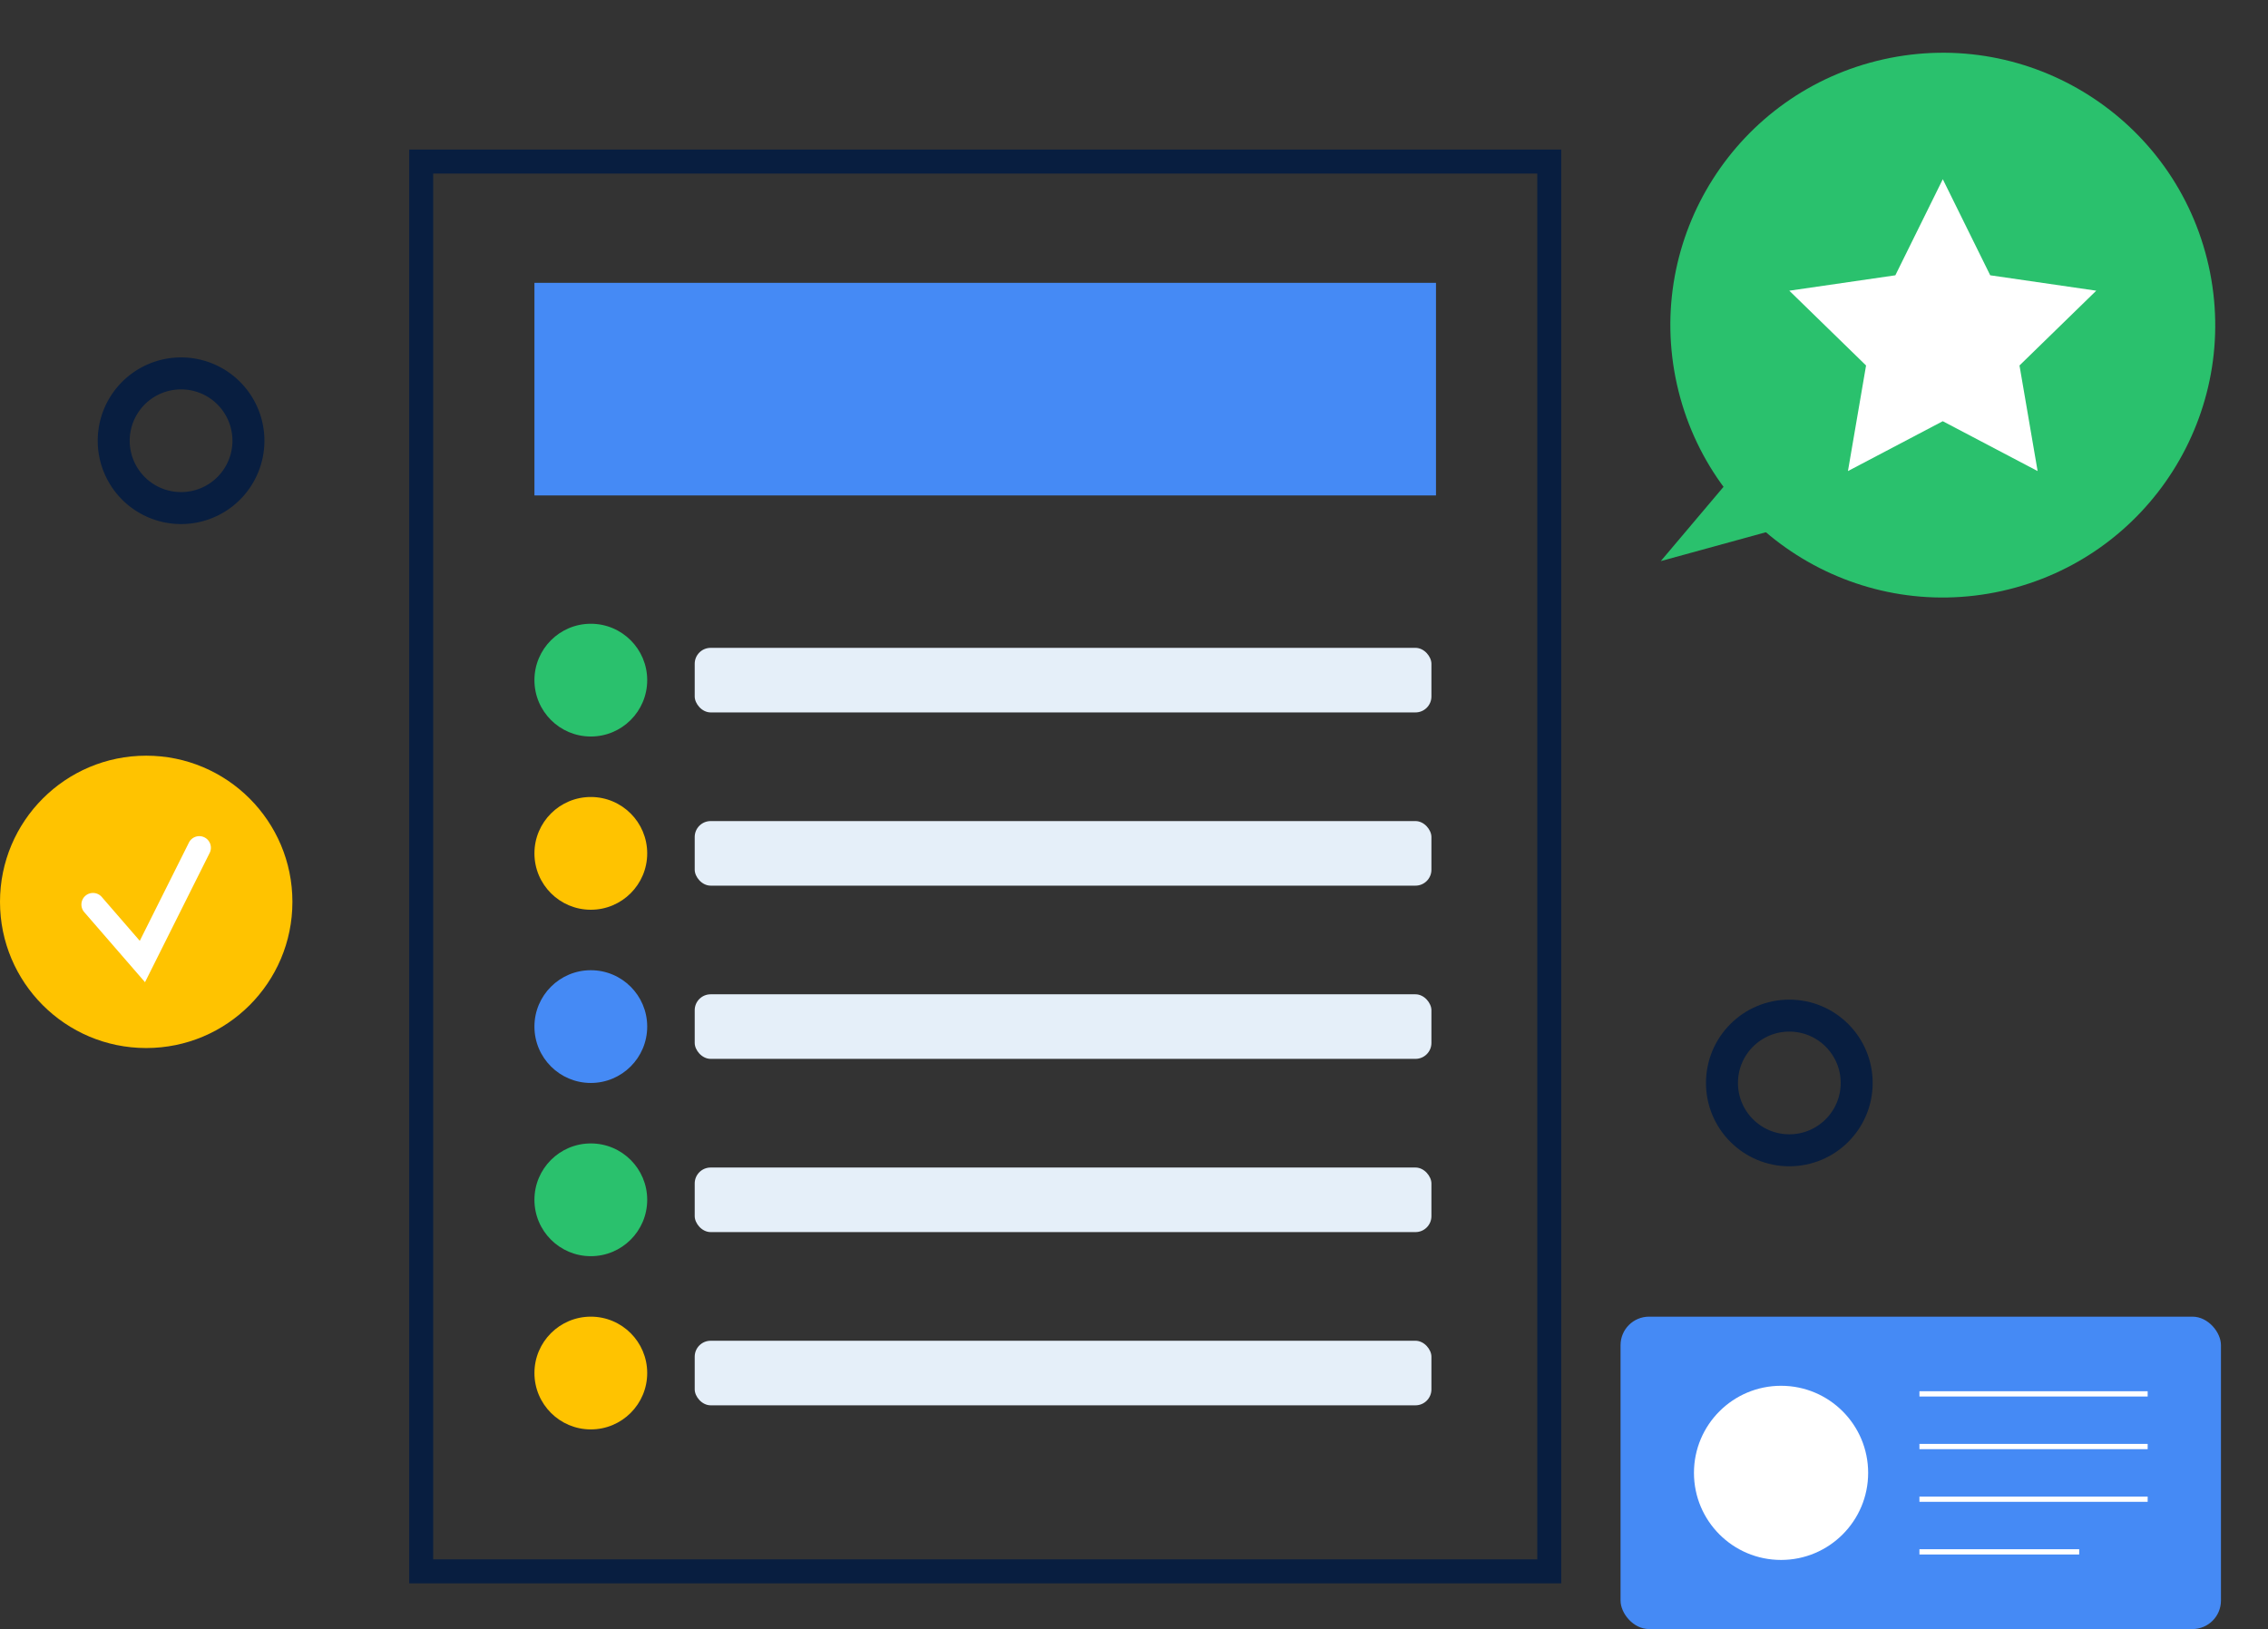 <svg xmlns="http://www.w3.org/2000/svg" width="283.658" height="203.788" viewBox="0 0 283.658 203.788">
  <rect x="0" y="0" width="283.658" height="203.788" fill="#333333" stroke="none"/>
  <g id="Group_1104" data-name="Group 1104" transform="translate(-309.089 -228.718)">
    <g id="Group_1057" data-name="Group 1057" transform="translate(511.771 393.426)">
      <rect id="Rectangle_965" data-name="Rectangle 965" width="75.093" height="39.08" rx="3.564" fill="#458af5"/>
      <g id="Group_1056" data-name="Group 1056" transform="translate(37.381 9.329)">
        <rect id="Rectangle_966" data-name="Rectangle 966" width="28.545" height="0.659" fill="#fff"/>
        <rect id="Rectangle_967" data-name="Rectangle 967" width="28.545" height="0.659" transform="translate(0 6.587)" fill="#fff"/>
        <rect id="Rectangle_968" data-name="Rectangle 968" width="28.545" height="0.659" transform="translate(0 13.175)" fill="#fff"/>
        <rect id="Rectangle_969" data-name="Rectangle 969" width="19.982" height="0.659" transform="translate(0 19.762)" fill="#fff"/>
      </g>
    </g>
    <rect id="Rectangle_970" data-name="Rectangle 970" width="141.086" height="176.358" transform="translate(361.767 248.929)" fill="none" stroke="#081e40" stroke-width="3"/>
    <rect id="Rectangle_971" data-name="Rectangle 971" width="112.757" height="26.595" transform="translate(375.931 264.1)" fill="#458af5"/>
    <circle id="Ellipse_192" data-name="Ellipse 192" cx="7.052" cy="7.052" r="7.052" transform="translate(375.931 306.748)" fill="#2ac16d"/>
    <rect id="Rectangle_972" data-name="Rectangle 972" width="92.14" height="8.077" rx="1.994" transform="translate(395.976 309.761)" fill="#e5eff9"/>
    <circle id="Ellipse_193" data-name="Ellipse 193" cx="7.052" cy="7.052" r="7.052" transform="translate(375.931 371.756)" fill="#2ac16d"/>
    <rect id="Rectangle_973" data-name="Rectangle 973" width="92.14" height="8.077" rx="1.994" transform="translate(395.976 374.77)" fill="#e5eff9"/>
    <circle id="Ellipse_194" data-name="Ellipse 194" cx="7.052" cy="7.052" r="7.052" transform="translate(375.931 350.087)" fill="#458af5"/>
    <rect id="Rectangle_974" data-name="Rectangle 974" width="92.14" height="8.077" rx="1.994" transform="translate(395.976 353.1)" fill="#e5eff9"/>
    <circle id="Ellipse_195" data-name="Ellipse 195" cx="7.052" cy="7.052" r="7.052" transform="translate(375.931 328.418)" fill="#ffc300"/>
    <rect id="Rectangle_975" data-name="Rectangle 975" width="92.14" height="8.077" rx="1.994" transform="translate(395.976 331.431)" fill="#e5eff9"/>
    <circle id="Ellipse_196" data-name="Ellipse 196" cx="7.052" cy="7.052" r="7.052" transform="translate(375.931 393.426)" fill="#ffc300"/>
    <rect id="Rectangle_976" data-name="Rectangle 976" width="92.14" height="8.077" rx="1.994" transform="translate(395.976 396.439)" fill="#e5eff9"/>
    <circle id="Ellipse_197" data-name="Ellipse 197" cx="10.893" cy="10.893" r="10.893" transform="translate(520.952 402.073)" fill="#fff"/>
    <circle id="Ellipse_198" data-name="Ellipse 198" cx="18.286" cy="18.286" r="18.286" transform="translate(309.089 323.25)" fill="#ffc300"/>
    <path id="Path_829" data-name="Path 829" d="M8.424,0A8.424,8.424,0,1,1,0,8.424,8.424,8.424,0,0,1,8.424,0Z" transform="translate(323.312 275.428)" fill="none" stroke="#081e40" stroke-width="4"/>
    <circle id="Ellipse_200" data-name="Ellipse 200" cx="8.424" cy="8.424" r="8.424" transform="translate(524.456 355.766)" fill="none" stroke="#081e40" stroke-width="4"/>
    <g id="Group_1059" data-name="Group 1059" transform="translate(319.785 333.814)">
      <g id="Group_1058" data-name="Group 1058">
        <path id="Path_777" data-name="Path 777" d="M321.7,297.5l-7.1-8.188a.949.949,0,1,1,1.434-1.243l5.236,6.042,6.482-12.961a.949.949,0,0,1,1.7.848Z" transform="translate(-314.372 -280.621)" fill="#fff" stroke="#fff" stroke-width="1"/>
      </g>
    </g>
    <g id="Group_1060" data-name="Group 1060" transform="translate(511.401 228.718)">
      <path id="Path_778" data-name="Path 778" d="M422.444,257.083l-10.771,12.754,20.2-5.546Z" transform="translate(-406.27 -199.648)" fill="#2ac16d"/>
      <circle id="Ellipse_201" data-name="Ellipse 201" cx="34.068" cy="34.068" r="34.068" transform="translate(0 14.846) rotate(-12.585)" fill="#2ac16d"/>
      <path id="Path_779" data-name="Path 779" d="M438.807,239.79l5.931,12.018L458,253.735l-9.6,9.355,2.266,13.209-11.863-6.237L426.944,276.3l2.266-13.209-9.6-9.355,13.263-1.927Z" transform="translate(-398.134 -217.371)" fill="#fff"/>
    </g>
  </g>
</svg>